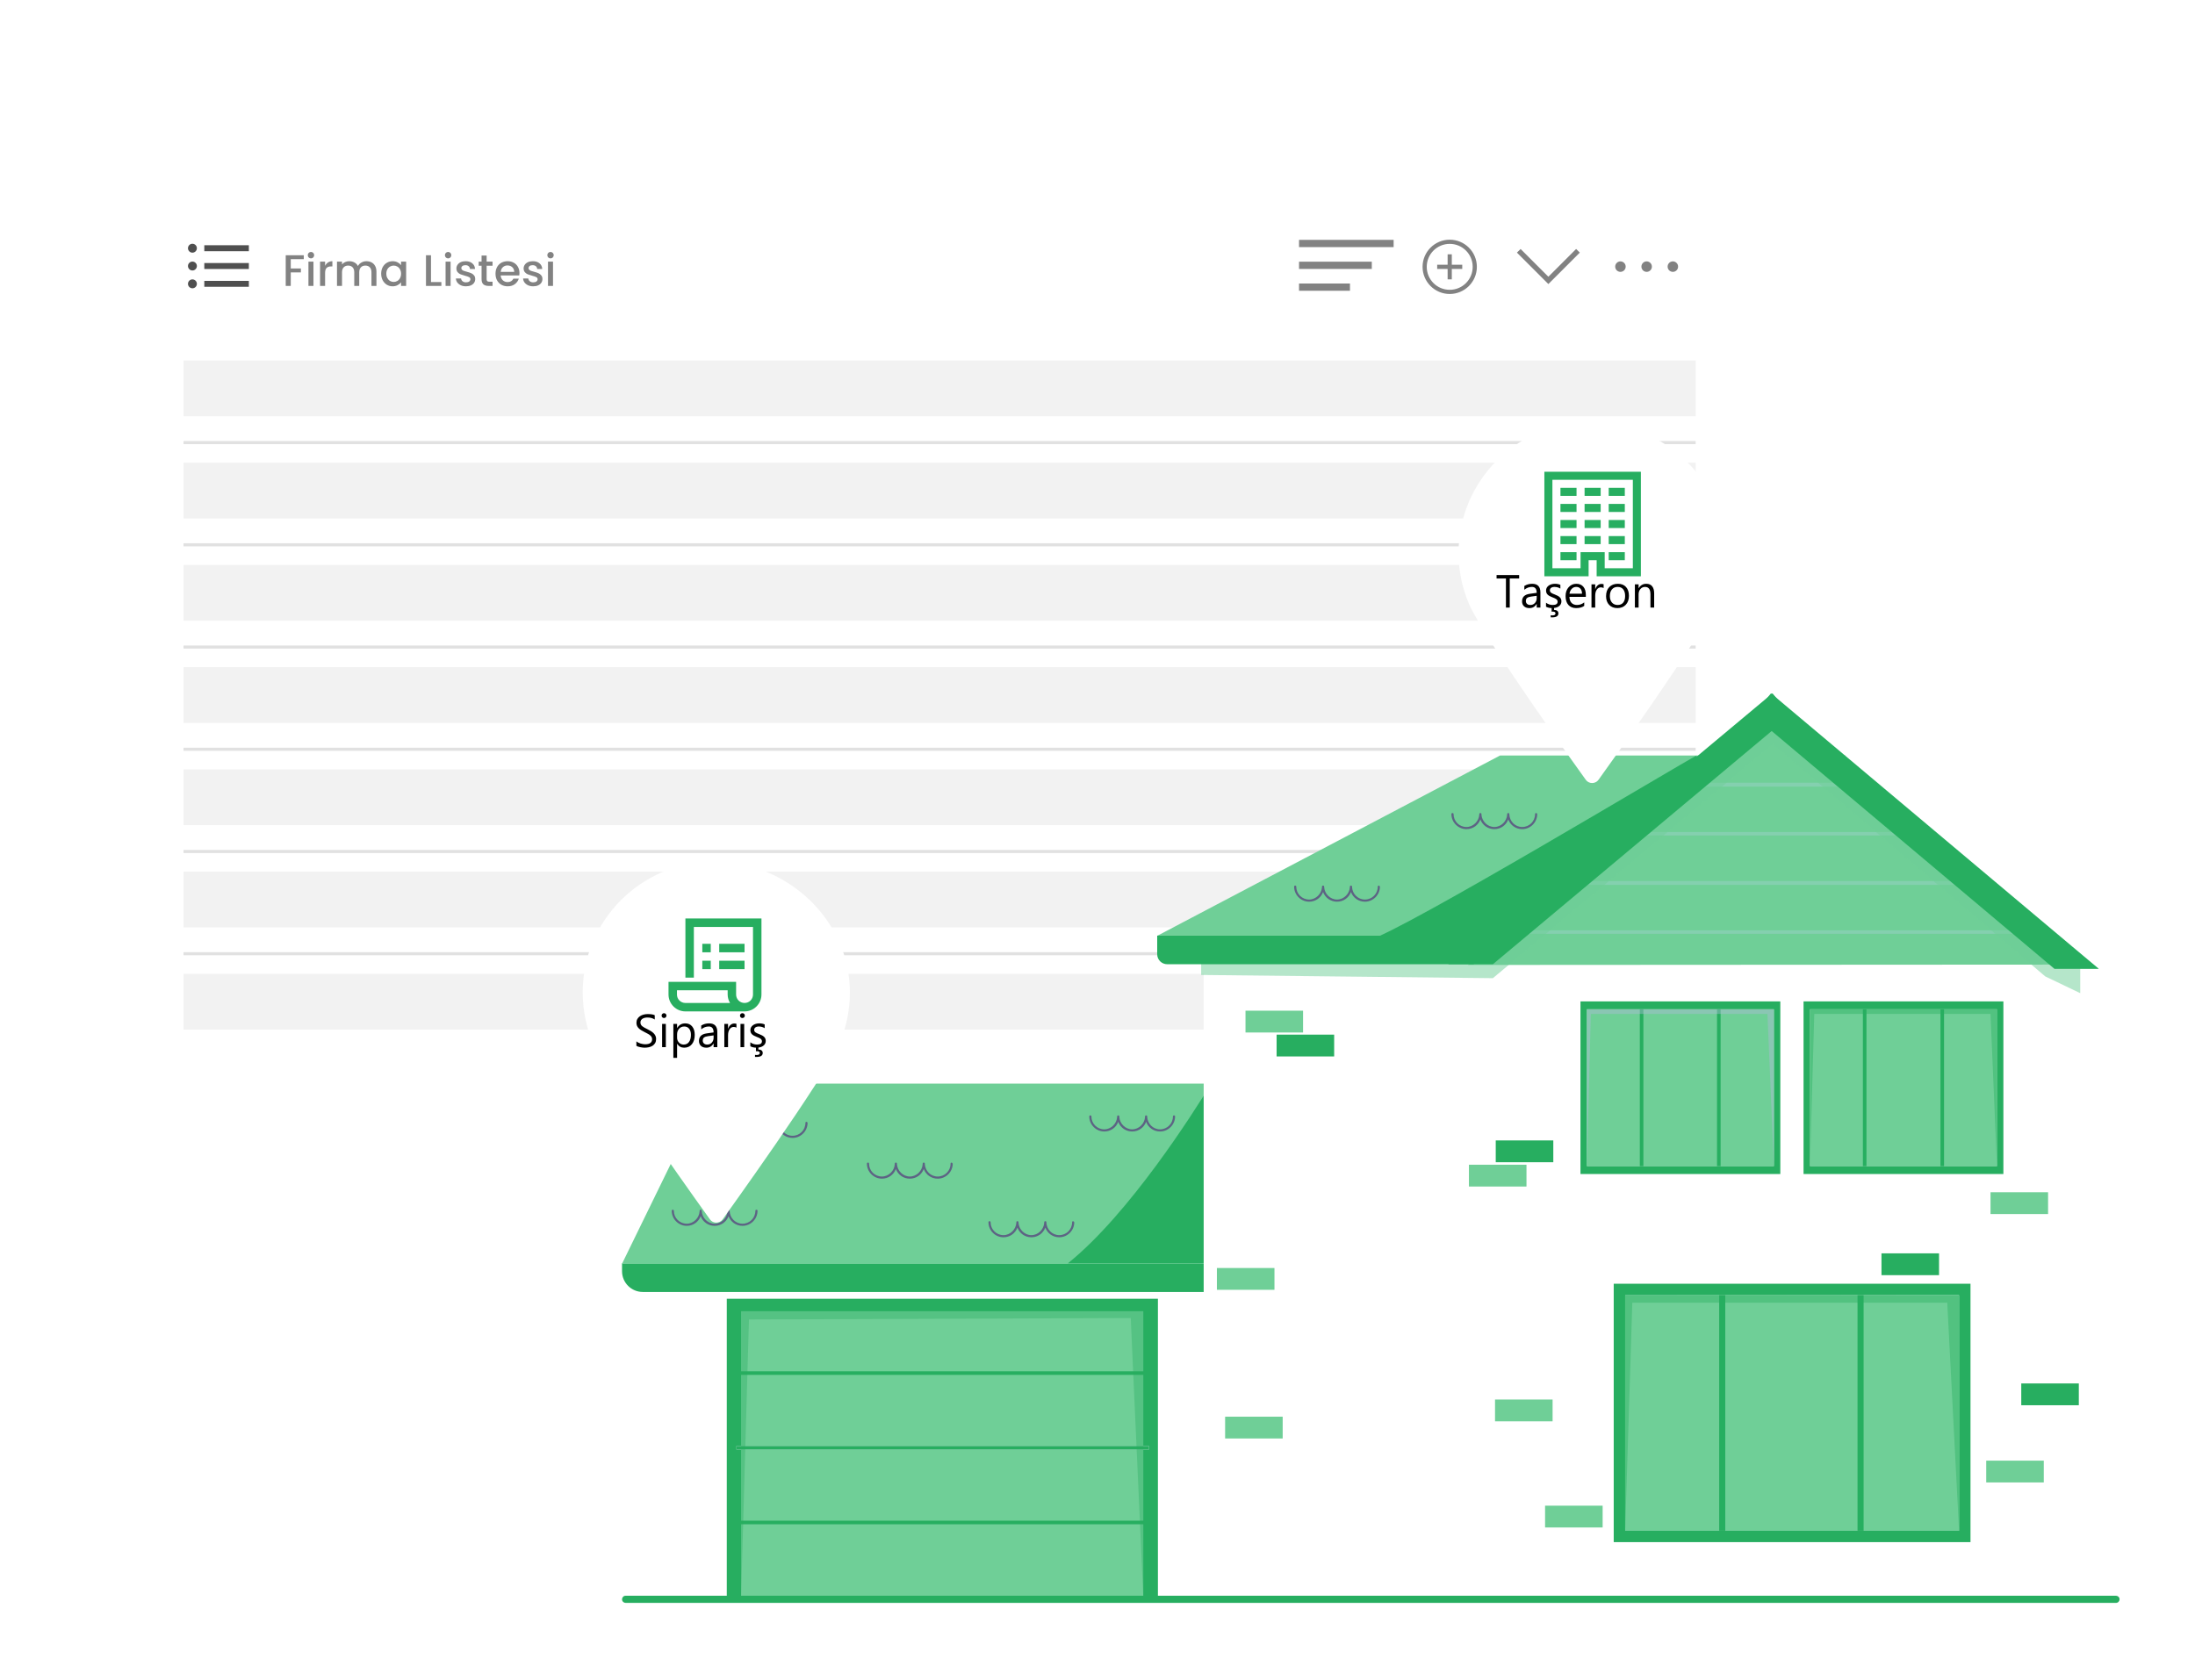 <svg width="614" height="470" viewBox="0 0 614 470" fill="none" xmlns="http://www.w3.org/2000/svg">
<g filter="url(#filter0_d)">
<rect x="34" y="48" width="455.923" height="270.433" rx="2.6" fill="white"/>
</g>
<path d="M53.828 68.207C53.14 68.207 52.581 68.765 52.581 69.453C52.581 70.14 53.14 70.698 53.828 70.698C54.515 70.698 55.074 70.14 55.074 69.453C55.074 68.765 54.515 68.207 53.828 68.207ZM57.15 68.622V70.283H69.61V68.622H57.15ZM53.828 73.191C53.14 73.191 52.581 73.749 52.581 74.436C52.581 75.124 53.14 75.683 53.828 75.683C54.515 75.683 55.074 75.124 55.074 74.436C55.074 73.749 54.515 73.191 53.828 73.191ZM57.15 73.606V75.267H69.61V73.606H57.15ZM53.828 78.174C53.14 78.174 52.581 78.733 52.581 79.42C52.581 80.108 53.14 80.666 53.828 80.666C54.515 80.666 55.074 80.108 55.074 79.42C55.074 78.733 54.515 78.174 53.828 78.174ZM57.15 78.59V80.251H69.61V78.59H57.15Z" fill="#4F4F4F"/>
<path d="M84.973 71.423V72.521H81.332V75.125H84.171V76.211H81.332V80H79.926V71.423H84.973ZM86.993 72.299C86.738 72.299 86.524 72.213 86.351 72.04C86.178 71.867 86.092 71.653 86.092 71.398C86.092 71.143 86.178 70.929 86.351 70.756C86.524 70.584 86.738 70.497 86.993 70.497C87.24 70.497 87.449 70.584 87.622 70.756C87.795 70.929 87.881 71.143 87.881 71.398C87.881 71.653 87.795 71.867 87.622 72.04C87.449 72.213 87.24 72.299 86.993 72.299ZM87.684 73.2V80H86.277V73.2H87.684ZM90.938 74.385C91.144 73.973 91.415 73.657 91.752 73.434C92.098 73.204 92.505 73.089 92.974 73.089V74.545H92.616C92.065 74.545 91.645 74.685 91.358 74.965C91.078 75.245 90.938 75.73 90.938 76.421V80H89.531V73.2H90.938V74.385ZM102.499 73.089C103.034 73.089 103.511 73.2 103.931 73.422C104.358 73.644 104.692 73.973 104.93 74.409C105.177 74.846 105.3 75.372 105.3 75.989V80H103.906V76.199C103.906 75.59 103.754 75.125 103.449 74.804C103.145 74.475 102.729 74.311 102.203 74.311C101.676 74.311 101.257 74.475 100.944 74.804C100.64 75.125 100.487 75.59 100.487 76.199V80H99.093V76.199C99.093 75.59 98.941 75.125 98.636 74.804C98.332 74.475 97.916 74.311 97.39 74.311C96.863 74.311 96.444 74.475 96.131 74.804C95.826 75.125 95.674 75.59 95.674 76.199V80H94.267V73.2H95.674V73.978C95.905 73.698 96.197 73.48 96.55 73.323C96.904 73.167 97.283 73.089 97.686 73.089C98.229 73.089 98.714 73.204 99.142 73.434C99.57 73.665 99.899 73.998 100.129 74.434C100.335 74.023 100.656 73.698 101.092 73.459C101.528 73.212 101.997 73.089 102.499 73.089ZM106.622 76.569C106.622 75.886 106.762 75.281 107.041 74.755C107.329 74.228 107.716 73.821 108.201 73.533C108.695 73.237 109.238 73.089 109.83 73.089C110.365 73.089 110.83 73.196 111.225 73.41C111.628 73.615 111.949 73.875 112.188 74.187V73.2H113.607V80H112.188V78.988C111.949 79.309 111.624 79.576 111.213 79.79C110.801 80.004 110.332 80.111 109.806 80.111C109.222 80.111 108.687 79.963 108.201 79.667C107.716 79.362 107.329 78.943 107.041 78.408C106.762 77.865 106.622 77.252 106.622 76.569ZM112.188 76.594C112.188 76.125 112.089 75.718 111.891 75.372C111.702 75.026 111.451 74.763 111.139 74.582C110.826 74.401 110.489 74.311 110.127 74.311C109.765 74.311 109.427 74.401 109.115 74.582C108.802 74.755 108.547 75.014 108.35 75.36C108.16 75.697 108.066 76.1 108.066 76.569C108.066 77.038 108.16 77.45 108.35 77.803C108.547 78.157 108.802 78.429 109.115 78.618C109.436 78.799 109.773 78.889 110.127 78.889C110.489 78.889 110.826 78.799 111.139 78.618C111.451 78.437 111.702 78.174 111.891 77.828C112.089 77.474 112.188 77.063 112.188 76.594ZM120.562 78.926H123.462V80H119.155V71.423H120.562V78.926ZM125.354 72.299C125.099 72.299 124.885 72.213 124.712 72.04C124.54 71.867 124.453 71.653 124.453 71.398C124.453 71.143 124.54 70.929 124.712 70.756C124.885 70.584 125.099 70.497 125.354 70.497C125.601 70.497 125.811 70.584 125.984 70.756C126.156 70.929 126.243 71.143 126.243 71.398C126.243 71.653 126.156 71.867 125.984 72.04C125.811 72.213 125.601 72.299 125.354 72.299ZM126.045 73.2V80H124.638V73.2H126.045ZM130.336 80.111C129.809 80.111 129.336 80.016 128.917 79.827C128.497 79.63 128.164 79.367 127.917 79.037C127.67 78.7 127.539 78.326 127.522 77.914H128.978C129.003 78.227 129.139 78.486 129.386 78.692C129.641 78.897 129.957 79 130.336 79C130.731 79 131.035 78.922 131.249 78.766C131.471 78.601 131.582 78.383 131.582 78.112C131.582 77.865 131.459 77.676 131.212 77.544C130.965 77.412 130.583 77.281 130.064 77.149C129.563 77.009 129.151 76.878 128.83 76.754C128.518 76.623 128.246 76.425 128.016 76.162C127.785 75.89 127.67 75.541 127.67 75.113C127.67 74.743 127.773 74.405 127.979 74.101C128.184 73.788 128.481 73.541 128.867 73.36C129.262 73.179 129.723 73.089 130.25 73.089C131.023 73.089 131.644 73.286 132.113 73.681C132.59 74.068 132.845 74.599 132.878 75.273H131.471C131.447 74.944 131.323 74.685 131.101 74.496C130.879 74.298 130.579 74.2 130.2 74.2C129.83 74.2 129.546 74.278 129.349 74.434C129.151 74.582 129.052 74.784 129.052 75.039C129.052 75.22 129.118 75.372 129.25 75.496C129.382 75.619 129.546 75.718 129.744 75.792C129.941 75.858 130.221 75.94 130.583 76.038C131.076 76.17 131.48 76.302 131.792 76.433C132.105 76.565 132.372 76.767 132.594 77.038C132.817 77.301 132.928 77.647 132.928 78.075C132.928 78.462 132.825 78.811 132.619 79.124C132.413 79.428 132.113 79.671 131.718 79.852C131.331 80.025 130.871 80.111 130.336 80.111ZM136.126 74.348V78.112C136.126 78.367 136.184 78.552 136.299 78.667C136.422 78.774 136.628 78.828 136.916 78.828H137.78V80H136.669C136.036 80 135.55 79.852 135.213 79.556C134.876 79.26 134.707 78.778 134.707 78.112V74.348H133.905V73.2H134.707V71.509H136.126V73.2H137.78V74.348H136.126ZM145.309 76.409C145.309 76.647 145.292 76.869 145.26 77.075H140.052C140.093 77.643 140.294 78.095 140.656 78.433C141.018 78.762 141.467 78.926 142.001 78.926C142.758 78.926 143.293 78.61 143.606 77.976H145.124C144.918 78.601 144.544 79.115 144.001 79.519C143.466 79.914 142.8 80.111 142.001 80.111C141.351 80.111 140.767 79.967 140.249 79.679C139.739 79.383 139.336 78.972 139.04 78.445C138.752 77.91 138.608 77.293 138.608 76.594C138.608 75.894 138.748 75.281 139.027 74.755C139.315 74.22 139.714 73.809 140.224 73.521C140.743 73.233 141.335 73.089 142.001 73.089C142.643 73.089 143.215 73.229 143.717 73.508C144.219 73.788 144.61 74.179 144.889 74.681C145.169 75.183 145.309 75.759 145.309 76.409ZM143.84 76.063C143.832 75.512 143.647 75.076 143.285 74.755C142.931 74.434 142.483 74.274 141.94 74.274C141.446 74.274 141.022 74.434 140.669 74.755C140.323 75.076 140.121 75.512 140.064 76.063H143.84ZM149.137 80.111C148.61 80.111 148.137 80.016 147.718 79.827C147.298 79.63 146.965 79.367 146.718 79.037C146.471 78.7 146.34 78.326 146.323 77.914H147.779C147.804 78.227 147.94 78.486 148.187 78.692C148.442 78.897 148.759 79 149.137 79C149.532 79 149.836 78.922 150.05 78.766C150.272 78.601 150.383 78.383 150.383 78.112C150.383 77.865 150.26 77.676 150.013 77.544C149.766 77.412 149.384 77.281 148.865 77.149C148.364 77.009 147.952 76.878 147.631 76.754C147.319 76.623 147.047 76.425 146.817 76.162C146.586 75.89 146.471 75.541 146.471 75.113C146.471 74.743 146.574 74.405 146.78 74.101C146.986 73.788 147.282 73.541 147.668 73.36C148.063 73.179 148.524 73.089 149.051 73.089C149.824 73.089 150.445 73.286 150.914 73.681C151.391 74.068 151.646 74.599 151.679 75.273H150.272C150.248 74.944 150.124 74.685 149.902 74.496C149.68 74.298 149.38 74.2 149.001 74.2C148.631 74.2 148.347 74.278 148.15 74.434C147.952 74.582 147.854 74.784 147.854 75.039C147.854 75.22 147.919 75.372 148.051 75.496C148.183 75.619 148.347 75.718 148.545 75.792C148.742 75.858 149.022 75.94 149.384 76.038C149.877 76.17 150.281 76.302 150.593 76.433C150.906 76.565 151.173 76.767 151.395 77.038C151.618 77.301 151.729 77.647 151.729 78.075C151.729 78.462 151.626 78.811 151.42 79.124C151.214 79.428 150.914 79.671 150.519 79.852C150.133 80.025 149.672 80.111 149.137 80.111ZM154.002 72.299C153.747 72.299 153.533 72.213 153.36 72.04C153.187 71.867 153.101 71.653 153.101 71.398C153.101 71.143 153.187 70.929 153.36 70.756C153.533 70.584 153.747 70.497 154.002 70.497C154.248 70.497 154.458 70.584 154.631 70.756C154.804 70.929 154.89 71.143 154.89 71.398C154.89 71.653 154.804 71.867 154.631 72.04C154.458 72.213 154.248 72.299 154.002 72.299ZM154.693 73.2V80H153.286V73.2H154.693Z" fill="#828282"/>
<path d="M405.524 67.069C401.337 67.069 397.93 70.476 397.93 74.664C397.93 78.851 401.337 82.258 405.524 82.258C409.712 82.258 413.119 78.851 413.119 74.664C413.119 70.476 409.712 67.069 405.524 67.069ZM405.524 68.237C409.08 68.237 411.951 71.108 411.951 74.664C411.951 78.219 409.08 81.09 405.524 81.09C401.969 81.09 399.098 78.219 399.098 74.664C399.098 71.108 401.969 68.237 405.524 68.237ZM404.94 71.159V74.08H402.019V75.248H404.94V78.169H406.109V75.248H409.03V74.08H406.109V71.159H404.94Z" fill="#828282"/>
<path d="M425.357 69.669L424.322 70.682L433.12 79.479L441.917 70.682L440.882 69.669L433.12 77.432L425.357 69.669Z" fill="#828282"/>
<path d="M453.281 73.136C452.47 73.136 451.814 73.792 451.814 74.603C451.814 75.413 452.47 76.069 453.281 76.069C454.091 76.069 454.747 75.413 454.747 74.603C454.747 73.792 454.091 73.136 453.281 73.136ZM460.612 73.136C459.801 73.136 459.146 73.792 459.146 74.603C459.146 75.413 459.801 76.069 460.612 76.069C461.422 76.069 462.078 75.413 462.078 74.603C462.078 73.792 461.422 73.136 460.612 73.136ZM467.943 73.136C467.133 73.136 466.477 73.792 466.477 74.603C466.477 75.413 467.133 76.069 467.943 76.069C468.754 76.069 469.409 75.413 469.409 74.603C469.409 73.792 468.754 73.136 467.943 73.136Z" fill="#828282"/>
<g clip-path="url(#clip0)">
<path d="M363.374 67.107V69.144H389.836V67.107H363.374ZM363.374 73.215V75.25H383.73V73.215H363.374ZM363.374 79.321V81.358H377.622V79.321H363.374Z" fill="#828282"/>
</g>
<line x1="51.335" y1="123.843" x2="474.321" y2="123.843" stroke="#E1E1E1" stroke-width="0.867"/>
<line x1="51.335" y1="152.446" x2="474.321" y2="152.446" stroke="#E1E1E1" stroke-width="0.867"/>
<line x1="51.335" y1="181.05" x2="474.321" y2="181.05" stroke="#E1E1E1" stroke-width="0.867"/>
<line x1="51.335" y1="209.653" x2="474.321" y2="209.653" stroke="#E1E1E1" stroke-width="0.867"/>
<line x1="51.335" y1="238.257" x2="474.321" y2="238.257" stroke="#E1E1E1" stroke-width="0.867"/>
<line x1="51.335" y1="266.86" x2="474.321" y2="266.86" stroke="#E1E1E1" stroke-width="0.867"/>
<rect x="51.335" y="100.873" width="422.986" height="15.602" fill="#F2F2F2"/>
<rect x="51.335" y="129.477" width="422.986" height="15.602" fill="#F2F2F2"/>
<rect x="51.335" y="158.08" width="422.986" height="15.602" fill="#F2F2F2"/>
<rect x="51.335" y="186.684" width="422.986" height="15.602" fill="#F2F2F2"/>
<rect x="51.335" y="215.287" width="422.986" height="15.602" fill="#F2F2F2"/>
<rect x="51.335" y="243.891" width="422.986" height="15.602" fill="#F2F2F2"/>
<rect x="51.335" y="272.494" width="422.986" height="15.602" fill="#F2F2F2"/>
<g filter="url(#filter1_d)">
<path d="M577.6 344.4H184.6V439.7H577.6V344.4Z" fill="white"/>
<path d="M175.8 354.5H363.1V346.5H170V348.7C170 351.9 172.6 354.5 175.8 354.5Z" fill="#27AE60"/>
<path d="M170 346.6L194.6 296.2H362.5L363.1 346.6H170Z" fill="#6FCF97"/>
<path d="M357.6 346.6C359.6 331.4 361.5 322 362.7 315.8L362.6 303.9C362 303.2 361.1 302.6 359.8 301.9C355.5 299.5 349.5 297.5 344.7 296.2H334.8C330 304.1 311.9 332.7 294.7 346.5H357.6V346.6Z" fill="#27AE60"/>
<path d="M319.9 356.4H199.3V439.7H319.9V356.4Z" fill="#27AE60"/>
<path d="M315.8 359.9H203.3V439.7H315.8V359.9Z" fill="#6FCF97"/>
<path d="M317.4 376.7H202V377.7H317.4V376.7Z" fill="#27AE60"/>
<path d="M317.4 397.6H202V398.6H317.4V397.6Z" fill="#E3E5F4"/>
<path d="M317.4 397.6H202V398.6H317.4V397.6Z" fill="#27AE60"/>
<path d="M317.4 418.5H202V419.5H317.4V418.5Z" fill="#27AE60"/>
<path opacity="0.36" d="M203.3 439.7L205.5 362.2L312.3 361.8L315.8 439.7V359.9H203.3V439.7Z" fill="#27AE60"/>
<path d="M583.7 264L497.9 193.3H497.5L416.7 259.9H332.7V439.7H578.6V264H583.7Z" fill="white"/>
<path d="M430.3 384.6H414.2V390.7H430.3V384.6Z" fill="#6FCF97"/>
<path d="M422.9 254.8C419.6 257.5 416.3 260.1 413.1 262.8H512.8V254.8H422.9Z" fill="#AFB7DD"/>
<path d="M319.8 254.8L415.6 204.4H512.2L512.8 254.8H319.8Z" fill="#6FCF97"/>
<path d="M470.6 204.4C467.4 205.9 387.7 253.9 379 256C398.5 260.7 405.1 260.9 406.4 260C407.7 259.1 410.7 259.8 418.9 252.6C427 245.4 435.1 236.9 441.6 231.6C448 226.3 455.8 220.1 455.8 220.1C455.8 220.1 466.4 212.9 468.3 210.1C470.1 207.2 470.6 204.4 470.6 204.4Z" fill="#27AE60"/>
<path d="M406.6 263L491.9 192.7H492.3L578.1 262.9L406.6 263Z" fill="#6FCF97"/>
<g opacity="0.48">
<path opacity="0.48" d="M467.3 213.1H517L515.7 212H468.6L467.3 213.1Z" fill="#C8D0FC"/>
<path opacity="0.48" d="M450.8 226.8H533.7L532.4 225.8H452L450.8 226.8Z" fill="#C8D0FC"/>
<path opacity="0.48" d="M434.2 240.6H550.4L549.1 239.5H435.5L434.2 240.6Z" fill="#C8D0FC"/>
<path opacity="0.48" d="M417.6 254.3H567.1L565.8 253.3H418.9L417.6 254.3Z" fill="#C8D0FC"/>
</g>
<path opacity="0.51" d="M491.4 191.9L416 259.9H332V265.8L413.6 266.7L491.9 201.2L568.1 266.2L577.9 270.9V264H583L499.2 195.5L491.4 191.9Z" fill="#6FCF97"/>
<path d="M413.6 262.8L496.9 193.1L491.8 187L401.1 262.8H413.6Z" fill="#27AE60"/>
<path d="M570.7 264.1L486.3 193.1L491.4 187L583.1 264.1H570.7Z" fill="#27AE60"/>
<path d="M544 355.4H450.6V421.3H544V355.4Z" fill="#6FCF97"/>
<path d="M544 355.4V421.3H450.6V355.4H544ZM547.2 352.2H544H450.6H447.4V355.4V421.3V424.5H450.6H544H547.2V421.3V355.4V352.2Z" fill="#27AE60"/>
<path d="M478.6 355.4H476.9V421.3H478.6V355.4Z" fill="#27AE60"/>
<path d="M517.3 355.4H515.6V421.3H517.3V355.4Z" fill="#27AE60"/>
<path opacity="0.41" d="M450.6 421.3L452.6 357.5H540.7L544 421.3V355.5L450.6 355.4V421.3Z" fill="#27AE60"/>
<path d="M492.2 275.4H439.9V319.3H492.2V275.4Z" fill="#6FCF97"/>
<path d="M492.2 275.4V319.3H439.9V275.4H492.2ZM494 273.2H492.2H439.9H438.1V275.4V319.3V321.5H439.9H492.2H494V319.3V275.4V273.2Z" fill="#27AE60"/>
<path d="M455.7 275.4H454.7V319.3H455.7V275.4Z" fill="#27AE60"/>
<path d="M477.3 275.4H476.3V319.3H477.3V275.4Z" fill="#27AE60"/>
<path opacity="0.41" d="M439.9 319.3L441 276.7H490.4L492.2 319.3V275.4H439.9V319.3Z" fill="#AFB7DD"/>
<path d="M554.6 275.4H502.3V319.3H554.6V275.4Z" fill="#6FCF97"/>
<path d="M554.6 275.4V319.3H502.3V275.4H554.6ZM556.4 273.2H554.6H502.3H500.5V275.4V319.3V321.5H502.3H554.6H556.4V319.3V275.4V273.2Z" fill="#27AE60"/>
<path d="M518.1 275.4H517.1V319.3H518.1V275.4Z" fill="#27AE60"/>
<path d="M539.8 275.4H538.8V319.3H539.8V275.4Z" fill="#27AE60"/>
<path opacity="0.41" d="M502.3 319.3L503.5 276.7H552.8L554.6 319.3L554.7 275.4H502.3V319.3Z" fill="#27AE60"/>
<path d="M418 254.8H319.7V260C319.7 261.6 321 262.8 322.5 262.8H408.2C411.5 260 414.8 257.4 418 254.8Z" fill="#27AE60"/>
<path d="M381.7 240.8C381.5 240.8 381.4 240.9 381.4 241.1C381.4 243.1 379.8 244.7 377.8 244.7C375.8 244.7 374.3 243.1 374.2 241.2V241.1C374.2 240.9 374.1 240.8 373.9 240.8C373.7 240.8 373.6 240.9 373.6 241.1V241.2C373.5 243.1 371.9 244.7 370 244.7C368.1 244.7 366.5 243.1 366.4 241.2V241.1C366.4 240.9 366.3 240.8 366.1 240.8C365.9 240.8 365.8 240.9 365.8 241.1V241.2C365.7 243.1 364.1 244.7 362.2 244.7C360.2 244.7 358.6 243.1 358.6 241.1C358.6 240.9 358.5 240.8 358.3 240.8C358.1 240.8 358 240.9 358 241.1C358 243.4 359.9 245.3 362.2 245.3C364 245.3 365.5 244.2 366.1 242.6C366.7 244.2 368.2 245.3 370 245.3C371.8 245.3 373.3 244.2 373.9 242.6C374.5 244.2 376 245.3 377.8 245.3C380.1 245.3 382 243.4 382 241.1C382 241 381.8 240.8 381.7 240.8Z" fill="#5D6384"/>
<path d="M425.7 220.5C425.5 220.5 425.4 220.6 425.4 220.8C425.4 222.8 423.8 224.4 421.8 224.4C419.8 224.4 418.3 222.8 418.2 220.9V220.8C418.2 220.6 418.1 220.5 417.9 220.5C417.7 220.5 417.6 220.6 417.6 220.8V220.9C417.5 222.8 415.9 224.4 414 224.4C412.1 224.4 410.5 222.8 410.4 220.9V220.8C410.4 220.6 410.3 220.5 410.1 220.5C409.9 220.5 409.8 220.6 409.8 220.8V220.9C409.7 222.8 408.1 224.4 406.2 224.4C404.2 224.4 402.6 222.8 402.6 220.8C402.6 220.6 402.5 220.5 402.3 220.5C402.1 220.5 402 220.6 402 220.8C402 223.1 403.9 225 406.2 225C408 225 409.5 223.9 410.1 222.3C410.7 223.9 412.2 225 414 225C415.8 225 417.3 223.9 417.9 222.3C418.5 223.9 420 225 421.8 225C424.1 225 426 223.1 426 220.8C426 220.6 425.8 220.5 425.7 220.5Z" fill="#5D6384"/>
<path d="M221.6 306.9C221.4 306.9 221.3 307 221.3 307.2C221.3 309.2 219.7 310.8 217.7 310.8C215.7 310.8 214.2 309.2 214.1 307.3V307.2C214.1 307 214 306.9 213.8 306.9C213.6 306.9 213.5 307 213.5 307.2V307.3C213.4 309.2 211.8 310.8 209.9 310.8C208 310.8 206.4 309.2 206.3 307.3V307.2C206.3 307 206.2 306.9 206 306.9C205.8 306.9 205.7 307 205.7 307.2V307.3C205.6 309.2 204 310.8 202.1 310.8C200.1 310.8 198.5 309.2 198.5 307.2C198.5 307 198.4 306.9 198.2 306.9C198 306.9 197.9 307 197.9 307.2C197.9 309.5 199.8 311.4 202.1 311.4C203.9 311.4 205.4 310.3 206 308.7C206.6 310.3 208.1 311.4 209.9 311.4C211.7 311.4 213.2 310.3 213.8 308.7C214.4 310.3 215.9 311.4 217.7 311.4C220 311.4 221.9 309.5 221.9 307.2C221.9 307.1 221.8 306.9 221.6 306.9Z" fill="#5D6384"/>
<path d="M262.2 318.3C262 318.3 261.9 318.4 261.9 318.6C261.9 320.6 260.3 322.2 258.3 322.2C256.3 322.2 254.8 320.6 254.7 318.7V318.6C254.7 318.4 254.6 318.3 254.4 318.3C254.2 318.3 254.1 318.4 254.1 318.6V318.7C254 320.6 252.4 322.2 250.5 322.2C248.6 322.2 247 320.6 246.9 318.7V318.6C246.9 318.4 246.8 318.3 246.6 318.3C246.4 318.3 246.3 318.4 246.3 318.6V318.7C246.2 320.6 244.6 322.2 242.7 322.2C240.7 322.2 239.1 320.6 239.1 318.6C239.1 318.4 239 318.3 238.8 318.3C238.6 318.3 238.5 318.4 238.5 318.6C238.5 320.9 240.4 322.8 242.7 322.8C244.5 322.8 246 321.7 246.6 320.1C247.2 321.7 248.7 322.8 250.5 322.8C252.3 322.8 253.8 321.7 254.4 320.1C255 321.7 256.5 322.8 258.3 322.8C260.6 322.8 262.5 320.9 262.5 318.6C262.4 318.4 262.3 318.3 262.2 318.3Z" fill="#5D6384"/>
<path d="M324.4 305.1C324.2 305.1 324.1 305.2 324.1 305.4C324.1 307.4 322.5 309 320.5 309C318.5 309 317 307.4 316.9 305.5V305.4C316.9 305.2 316.8 305.1 316.6 305.1C316.4 305.1 316.3 305.2 316.3 305.4V305.5C316.2 307.4 314.6 309 312.7 309C310.8 309 309.2 307.4 309.1 305.5V305.4C309.1 305.2 309 305.1 308.8 305.1C308.6 305.1 308.5 305.2 308.5 305.4V305.5C308.4 307.4 306.8 309 304.9 309C302.9 309 301.3 307.4 301.3 305.4C301.3 305.2 301.2 305.1 301 305.1C300.8 305.1 300.7 305.2 300.7 305.4C300.7 307.7 302.6 309.6 304.9 309.6C306.7 309.6 308.2 308.5 308.8 306.9C309.4 308.5 310.9 309.6 312.7 309.6C314.5 309.6 316 308.5 316.6 306.9C317.2 308.5 318.7 309.6 320.5 309.6C322.8 309.6 324.7 307.7 324.7 305.4C324.7 305.2 324.6 305.1 324.4 305.1Z" fill="#5D6384"/>
<path d="M296.2 334.7C296 334.7 295.9 334.8 295.9 335C295.9 337 294.3 338.6 292.3 338.6C290.3 338.6 288.8 337 288.7 335.1V335C288.7 334.8 288.6 334.7 288.4 334.7C288.2 334.7 288.1 334.8 288.1 335V335.1C288 337 286.4 338.6 284.5 338.6C282.6 338.6 281 337 280.9 335.1V335C280.9 334.8 280.8 334.7 280.6 334.7C280.4 334.7 280.3 334.8 280.3 335V335.1C280.2 337 278.6 338.6 276.7 338.6C274.7 338.6 273.1 337 273.1 335C273.1 334.8 273 334.7 272.8 334.7C272.6 334.7 272.5 334.8 272.5 335C272.5 337.3 274.4 339.2 276.7 339.2C278.5 339.2 280 338.1 280.6 336.5C281.2 338.1 282.7 339.2 284.5 339.2C286.3 339.2 287.8 338.1 288.4 336.5C289 338.1 290.5 339.2 292.3 339.2C294.6 339.2 296.5 337.3 296.5 335C296.4 334.9 296.3 334.7 296.2 334.7Z" fill="#5D6384"/>
<path d="M207.6 331.5C207.4 331.5 207.3 331.6 207.3 331.8C207.3 333.8 205.7 335.4 203.7 335.4C201.7 335.4 200.2 333.8 200.1 331.9V331.8C200.1 331.6 200 331.5 199.8 331.5C199.6 331.5 199.5 331.6 199.5 331.8V331.9C199.4 333.8 197.8 335.4 195.9 335.4C194 335.4 192.4 333.8 192.3 331.9V331.8C192.3 331.6 192.2 331.5 192 331.5C191.8 331.5 191.7 331.6 191.7 331.8V331.9C191.6 333.8 190 335.4 188.1 335.4C186.1 335.4 184.5 333.8 184.5 331.8C184.5 331.6 184.4 331.5 184.2 331.5C184 331.5 183.9 331.6 183.9 331.8C183.9 334.1 185.8 336 188.1 336C189.9 336 191.4 334.9 192 333.3C192.6 334.9 194.1 336 195.9 336C197.7 336 199.2 334.9 199.8 333.3C200.4 334.9 201.9 336 203.7 336C206 336 207.9 334.1 207.9 331.8C207.9 331.6 207.8 331.5 207.6 331.5Z" fill="#5D6384"/>
<path d="M360.5 275.8H344.4V281.9H360.5V275.8Z" fill="#6FCF97"/>
<path d="M423 318.9H406.9V325H423V318.9Z" fill="#6FCF97"/>
<path d="M352.5 347.8H336.4V353.9H352.5V347.8Z" fill="#6FCF97"/>
<path d="M369.2 282.5H353.1V288.6H369.2V282.5Z" fill="#27AE60"/>
<path d="M430.5 312.1H414.4V318.2H430.5V312.1Z" fill="#27AE60"/>
<path d="M538.4 343.7H522.3V349.8H538.4V343.7Z" fill="#27AE60"/>
<path d="M577.5 380.1H561.4V386.2H577.5V380.1Z" fill="#27AE60"/>
<path d="M568.9 326.6H552.8V332.7H568.9V326.6Z" fill="#6FCF97"/>
<path d="M567.7 401.7H551.6V407.8H567.7V401.7Z" fill="#6FCF97"/>
<path d="M444.3 414.3H428.2V420.4H444.3V414.3Z" fill="#6FCF97"/>
<path d="M354.8 389.4H338.7V395.5H354.8V389.4Z" fill="#6FCF97"/>
<path d="M587.9 441.5H171C170.5 441.5 170 441.1 170 440.5C170 440 170.4 439.5 171 439.5H587.9C588.4 439.5 588.9 439.9 588.9 440.5C588.9 441 588.5 441.5 587.9 441.5Z" fill="#27AE60"/>
</g>
<g filter="url(#filter2_d)">
<path d="M195.331 234.052C195.487 234.017 195.643 234 195.807 234C195.963 234 196.119 234.017 196.266 234.052C216.37 234.303 233.73 250.504 233.73 270.651C233.73 275.705 232.718 280.552 230.831 284.94C229.68 287.605 227.162 291.759 223.908 296.805C220.662 301.85 216.716 307.683 212.908 313.222C205.275 324.282 198.152 334.183 198.152 334.183C197.737 334.771 197.071 335.1 196.361 335.1C195.66 335.1 194.985 334.771 194.578 334.183C194.578 334.183 187.447 324.282 179.814 313.222C176.006 307.683 172.068 301.85 168.823 296.805C165.569 291.759 163.042 287.605 161.899 284.94C160.013 280.552 159 275.705 159 270.651C159 250.599 175.262 234.312 195.331 234.052Z" fill="white"/>
<path d="M187.727 250V266.545H190.091V252.364H206.636V271.273C206.636 272.593 205.593 273.636 204.273 273.636C202.952 273.636 201.909 272.593 201.909 271.273V267.727H183V271.273C183 273.872 185.128 276 187.727 276H204.273C206.872 276 209 273.872 209 271.273V250H187.727ZM192.455 257.091V259.455H194.818V257.091H192.455ZM197.182 257.091V259.455H204.273V257.091H197.182ZM192.455 261.818V264.182H194.818V261.818H192.455ZM197.182 261.818V264.182H204.273V261.818H197.182ZM185.364 270.091H199.545V271.273C199.545 272.141 199.799 272.935 200.21 273.636H187.727C186.407 273.636 185.364 272.593 185.364 271.273V270.091Z" fill="#27AE60"/>
</g>
<path d="M178.017 292.632V291.375C178.161 291.502 178.332 291.616 178.531 291.718C178.734 291.819 178.946 291.906 179.166 291.978C179.39 292.046 179.615 292.099 179.839 292.137C180.063 292.175 180.271 292.194 180.461 292.194C181.117 292.194 181.606 292.073 181.927 291.832C182.253 291.587 182.416 291.235 182.416 290.778C182.416 290.533 182.361 290.319 182.251 290.137C182.145 289.955 181.997 289.79 181.807 289.642C181.616 289.49 181.39 289.346 181.127 289.21C180.869 289.071 180.59 288.925 180.29 288.772C179.972 288.612 179.676 288.449 179.401 288.284C179.126 288.119 178.887 287.937 178.684 287.738C178.48 287.539 178.32 287.315 178.201 287.065C178.087 286.811 178.03 286.515 178.03 286.176C178.03 285.762 178.121 285.402 178.303 285.097C178.485 284.788 178.724 284.534 179.02 284.335C179.316 284.137 179.653 283.988 180.029 283.891C180.41 283.794 180.797 283.745 181.191 283.745C182.088 283.745 182.742 283.853 183.152 284.069V285.269C182.615 284.896 181.925 284.71 181.083 284.71C180.85 284.71 180.618 284.735 180.385 284.786C180.152 284.833 179.945 284.911 179.763 285.021C179.581 285.131 179.433 285.273 179.318 285.446C179.204 285.62 179.147 285.831 179.147 286.081C179.147 286.314 179.189 286.515 179.274 286.684C179.363 286.853 179.492 287.008 179.661 287.147C179.83 287.287 180.036 287.423 180.277 287.554C180.522 287.685 180.804 287.829 181.121 287.985C181.447 288.146 181.756 288.315 182.048 288.493C182.34 288.671 182.596 288.868 182.816 289.083C183.036 289.299 183.209 289.538 183.336 289.801C183.468 290.063 183.533 290.364 183.533 290.702C183.533 291.151 183.444 291.532 183.267 291.845C183.093 292.154 182.856 292.405 182.556 292.6C182.259 292.795 181.917 292.934 181.527 293.019C181.138 293.108 180.728 293.152 180.296 293.152C180.152 293.152 179.974 293.14 179.763 293.114C179.551 293.093 179.335 293.059 179.115 293.013C178.895 292.97 178.686 292.917 178.487 292.854C178.292 292.786 178.136 292.712 178.017 292.632ZM185.742 284.85C185.556 284.85 185.397 284.786 185.266 284.659C185.135 284.532 185.069 284.371 185.069 284.177C185.069 283.982 185.135 283.821 185.266 283.694C185.397 283.563 185.556 283.498 185.742 283.498C185.933 283.498 186.093 283.563 186.225 283.694C186.36 283.821 186.428 283.982 186.428 284.177C186.428 284.363 186.36 284.522 186.225 284.653C186.093 284.784 185.933 284.85 185.742 284.85ZM186.25 293H185.209V286.5H186.25V293ZM189.424 292.061H189.398V295.99H188.357V286.5H189.398V287.643H189.424C189.936 286.779 190.685 286.348 191.671 286.348C192.509 286.348 193.163 286.64 193.632 287.224C194.102 287.803 194.337 288.582 194.337 289.56C194.337 290.647 194.072 291.519 193.543 292.175C193.014 292.826 192.291 293.152 191.373 293.152C190.53 293.152 189.881 292.788 189.424 292.061ZM189.398 289.439V290.347C189.398 290.884 189.572 291.341 189.919 291.718C190.27 292.09 190.715 292.276 191.252 292.276C191.882 292.276 192.375 292.035 192.731 291.553C193.091 291.07 193.271 290.4 193.271 289.541C193.271 288.817 193.103 288.25 192.769 287.839C192.435 287.429 191.982 287.224 191.411 287.224C190.806 287.224 190.319 287.435 189.951 287.858C189.583 288.277 189.398 288.804 189.398 289.439ZM200.653 293H199.612V291.984H199.586C199.134 292.763 198.467 293.152 197.587 293.152C196.939 293.152 196.432 292.981 196.063 292.638C195.7 292.295 195.518 291.84 195.518 291.273C195.518 290.059 196.233 289.352 197.663 289.153L199.612 288.88C199.612 287.776 199.165 287.224 198.272 287.224C197.49 287.224 196.783 287.49 196.152 288.023V286.957C196.791 286.551 197.528 286.348 198.361 286.348C199.889 286.348 200.653 287.156 200.653 288.772V293ZM199.612 289.712L198.044 289.928C197.562 289.995 197.198 290.116 196.952 290.29C196.707 290.459 196.584 290.761 196.584 291.197C196.584 291.515 196.696 291.775 196.92 291.978C197.149 292.177 197.451 292.276 197.828 292.276C198.344 292.276 198.77 292.097 199.104 291.737C199.443 291.373 199.612 290.914 199.612 290.359V289.712ZM206.004 287.554C205.822 287.414 205.56 287.344 205.217 287.344C204.772 287.344 204.4 287.554 204.1 287.973C203.803 288.392 203.655 288.963 203.655 289.687V293H202.614V286.5H203.655V287.839H203.681C203.829 287.382 204.055 287.027 204.36 286.773C204.665 286.515 205.005 286.386 205.382 286.386C205.653 286.386 205.86 286.415 206.004 286.475V287.554ZM207.667 284.85C207.481 284.85 207.322 284.786 207.191 284.659C207.06 284.532 206.994 284.371 206.994 284.177C206.994 283.982 207.06 283.821 207.191 283.694C207.322 283.563 207.481 283.498 207.667 283.498C207.857 283.498 208.018 283.563 208.149 283.694C208.285 283.821 208.353 283.982 208.353 284.177C208.353 284.363 208.285 284.522 208.149 284.653C208.018 284.784 207.857 284.85 207.667 284.85ZM208.175 293H207.134V286.5H208.175V293ZM209.889 292.765V291.648C210.456 292.067 211.08 292.276 211.761 292.276C212.675 292.276 213.132 291.972 213.132 291.362C213.132 291.189 213.092 291.043 213.012 290.924C212.936 290.802 212.83 290.694 212.694 290.601C212.563 290.507 212.407 290.425 212.225 290.353C212.047 290.277 211.854 290.199 211.647 290.118C211.359 290.004 211.105 289.89 210.885 289.775C210.669 289.657 210.487 289.526 210.339 289.382C210.195 289.234 210.085 289.067 210.009 288.88C209.937 288.694 209.901 288.476 209.901 288.227C209.901 287.922 209.971 287.653 210.111 287.42C210.25 287.183 210.437 286.987 210.669 286.83C210.902 286.669 211.167 286.549 211.463 286.468C211.763 286.388 212.072 286.348 212.39 286.348C212.952 286.348 213.456 286.445 213.9 286.64V287.693C213.422 287.38 212.872 287.224 212.25 287.224C212.055 287.224 211.88 287.247 211.723 287.293C211.567 287.336 211.431 287.397 211.317 287.478C211.207 287.558 211.12 287.655 211.057 287.77C210.997 287.88 210.968 288.002 210.968 288.138C210.968 288.307 210.997 288.449 211.057 288.563C211.12 288.677 211.211 288.779 211.33 288.868C211.448 288.957 211.592 289.037 211.761 289.109C211.931 289.181 212.123 289.259 212.339 289.344C212.627 289.454 212.885 289.568 213.113 289.687C213.342 289.801 213.536 289.932 213.697 290.08C213.858 290.224 213.981 290.391 214.065 290.582C214.154 290.772 214.199 290.998 214.199 291.261C214.199 291.582 214.127 291.862 213.983 292.099C213.843 292.336 213.655 292.532 213.418 292.689C213.181 292.846 212.908 292.962 212.599 293.038C212.29 293.114 211.966 293.152 211.628 293.152C210.959 293.152 210.38 293.023 209.889 292.765ZM213.354 294.625C213.354 295.37 212.773 295.742 211.609 295.742C211.448 295.742 211.311 295.738 211.196 295.729V295.158C211.378 295.184 211.526 295.196 211.641 295.196C212.237 295.196 212.536 295.006 212.536 294.625C212.536 294.295 212.263 294.13 211.717 294.13C211.674 294.13 211.588 294.138 211.457 294.155V293H212.142V293.66C212.514 293.66 212.809 293.745 213.024 293.914C213.244 294.083 213.354 294.32 213.354 294.625Z" fill="black"/>
<g filter="url(#filter3_d)">
<path d="M440.331 111.052C440.487 111.017 440.643 111 440.807 111C440.963 111 441.119 111.017 441.266 111.052C461.37 111.303 478.73 127.504 478.73 147.651C478.73 152.705 477.718 157.552 475.831 161.94C474.68 164.605 472.162 168.759 468.908 173.805C465.662 178.85 461.716 184.683 457.908 190.222C450.275 201.282 443.152 211.183 443.152 211.183C442.737 211.771 442.071 212.1 441.361 212.1C440.66 212.1 439.985 211.771 439.578 211.183C439.578 211.183 432.447 201.282 424.814 190.222C421.006 184.683 417.068 178.85 413.823 173.805C410.569 168.759 408.042 164.605 406.899 161.94C405.013 157.552 404 152.705 404 147.651C404 127.599 420.262 111.312 440.331 111.052Z" fill="white"/>
<path d="M428 125V154.25H440.375V149.75H442.625V154.25H455V125H428ZM430.25 127.25H452.75V152H444.875V147.5H438.125V152H430.25V127.25ZM432.5 129.5V131.75H437V129.5H432.5ZM439.25 129.5V131.75H443.75V129.5H439.25ZM446 129.5V131.75H450.5V129.5H446ZM432.5 134V136.25H437V134H432.5ZM439.25 134V136.25H443.75V134H439.25ZM446 134V136.25H450.5V134H446ZM432.5 138.5V140.75H437V138.5H432.5ZM439.25 138.5V140.75H443.75V138.5H439.25ZM446 138.5V140.75H450.5V138.5H446ZM432.5 143V145.25H437V143H432.5ZM439.25 143V145.25H443.75V143H439.25ZM446 143V145.25H450.5V143H446ZM432.5 147.5V149.75H437V147.5H432.5ZM446 147.5V149.75H450.5V147.5H446Z" fill="#27AE60"/>
</g>
<path d="M424.947 161.862H422.319V170H421.252V161.862H418.631V160.897H424.947V161.862ZM430.895 170H429.854V168.984H429.828C429.375 169.763 428.709 170.152 427.829 170.152C427.181 170.152 426.673 169.981 426.305 169.638C425.941 169.295 425.759 168.84 425.759 168.273C425.759 167.059 426.474 166.352 427.905 166.153L429.854 165.88C429.854 164.776 429.407 164.224 428.514 164.224C427.731 164.224 427.025 164.49 426.394 165.023V163.957C427.033 163.551 427.769 163.348 428.603 163.348C430.131 163.348 430.895 164.156 430.895 165.772V170ZM429.854 166.712L428.286 166.928C427.803 166.995 427.439 167.116 427.194 167.29C426.948 167.459 426.826 167.761 426.826 168.197C426.826 168.515 426.938 168.775 427.162 168.978C427.391 169.177 427.693 169.276 428.07 169.276C428.586 169.276 429.011 169.097 429.346 168.737C429.684 168.373 429.854 167.914 429.854 167.359V166.712ZM432.462 169.765V168.648C433.029 169.067 433.654 169.276 434.335 169.276C435.249 169.276 435.706 168.972 435.706 168.362C435.706 168.189 435.666 168.043 435.585 167.924C435.509 167.802 435.403 167.694 435.268 167.601C435.137 167.507 434.98 167.425 434.798 167.353C434.621 167.277 434.428 167.199 434.221 167.118C433.933 167.004 433.679 166.89 433.459 166.775C433.243 166.657 433.061 166.526 432.913 166.382C432.769 166.234 432.659 166.067 432.583 165.88C432.511 165.694 432.475 165.476 432.475 165.227C432.475 164.922 432.545 164.653 432.685 164.42C432.824 164.183 433.01 163.987 433.243 163.83C433.476 163.669 433.74 163.549 434.037 163.468C434.337 163.388 434.646 163.348 434.963 163.348C435.526 163.348 436.03 163.445 436.474 163.64V164.693C435.996 164.38 435.446 164.224 434.824 164.224C434.629 164.224 434.453 164.247 434.297 164.293C434.14 164.336 434.005 164.397 433.891 164.478C433.781 164.558 433.694 164.655 433.63 164.77C433.571 164.88 433.542 165.002 433.542 165.138C433.542 165.307 433.571 165.449 433.63 165.563C433.694 165.677 433.785 165.779 433.903 165.868C434.022 165.957 434.166 166.037 434.335 166.109C434.504 166.181 434.697 166.259 434.913 166.344C435.2 166.454 435.458 166.568 435.687 166.687C435.916 166.801 436.11 166.932 436.271 167.08C436.432 167.224 436.555 167.391 436.639 167.582C436.728 167.772 436.772 167.998 436.772 168.261C436.772 168.582 436.701 168.862 436.557 169.099C436.417 169.336 436.229 169.532 435.992 169.689C435.755 169.846 435.482 169.962 435.173 170.038C434.864 170.114 434.54 170.152 434.202 170.152C433.533 170.152 432.953 170.023 432.462 169.765ZM435.928 171.625C435.928 172.37 435.346 172.742 434.183 172.742C434.022 172.742 433.884 172.738 433.77 172.729V172.158C433.952 172.184 434.1 172.196 434.214 172.196C434.811 172.196 435.109 172.006 435.109 171.625C435.109 171.295 434.836 171.13 434.291 171.13C434.248 171.13 434.161 171.138 434.03 171.155V170H434.716V170.66C435.088 170.66 435.382 170.745 435.598 170.914C435.818 171.083 435.928 171.32 435.928 171.625ZM443.603 167.01H439.013C439.03 167.734 439.225 168.292 439.597 168.686C439.97 169.08 440.482 169.276 441.133 169.276C441.865 169.276 442.538 169.035 443.152 168.553V169.53C442.581 169.945 441.825 170.152 440.886 170.152C439.967 170.152 439.246 169.858 438.721 169.27C438.196 168.678 437.934 167.846 437.934 166.775C437.934 165.764 438.22 164.941 438.791 164.306C439.367 163.667 440.08 163.348 440.93 163.348C441.781 163.348 442.439 163.623 442.904 164.173C443.37 164.723 443.603 165.487 443.603 166.464V167.01ZM442.536 166.128C442.532 165.527 442.386 165.059 442.098 164.725C441.815 164.391 441.419 164.224 440.911 164.224C440.42 164.224 440.003 164.399 439.661 164.75C439.318 165.102 439.106 165.561 439.026 166.128H442.536ZM448.573 164.554C448.391 164.414 448.128 164.344 447.786 164.344C447.341 164.344 446.969 164.554 446.668 164.973C446.372 165.392 446.224 165.963 446.224 166.687V170H445.183V163.5H446.224V164.839H446.25C446.398 164.382 446.624 164.027 446.929 163.773C447.233 163.515 447.574 163.386 447.951 163.386C448.222 163.386 448.429 163.415 448.573 163.475V164.554ZM452.419 170.152C451.459 170.152 450.691 169.85 450.115 169.245C449.544 168.635 449.258 167.829 449.258 166.826C449.258 165.734 449.557 164.882 450.153 164.268C450.75 163.654 451.556 163.348 452.572 163.348C453.541 163.348 454.296 163.646 454.838 164.243C455.384 164.839 455.657 165.667 455.657 166.725C455.657 167.761 455.363 168.593 454.774 169.219C454.19 169.841 453.405 170.152 452.419 170.152ZM452.496 164.224C451.827 164.224 451.298 164.452 450.909 164.909C450.519 165.362 450.325 165.988 450.325 166.788C450.325 167.558 450.521 168.166 450.915 168.61C451.309 169.054 451.835 169.276 452.496 169.276C453.168 169.276 453.685 169.058 454.044 168.623C454.408 168.187 454.59 167.567 454.59 166.763C454.59 165.95 454.408 165.324 454.044 164.884C453.685 164.444 453.168 164.224 452.496 164.224ZM462.715 170H461.674V166.293C461.674 164.913 461.171 164.224 460.164 164.224C459.643 164.224 459.211 164.42 458.869 164.814C458.53 165.203 458.361 165.696 458.361 166.293V170H457.32V163.5H458.361V164.579H458.386C458.877 163.758 459.588 163.348 460.519 163.348C461.23 163.348 461.774 163.578 462.15 164.04C462.527 164.497 462.715 165.159 462.715 166.026V170Z" fill="black"/>
<defs>
<filter id="filter0_d" x="30.533" y="48" width="462.857" height="277.368" filterUnits="userSpaceOnUse" color-interpolation-filters="sRGB">
<feFlood flood-opacity="0" result="BackgroundImageFix"/>
<feColorMatrix in="SourceAlpha" type="matrix" values="0 0 0 0 0 0 0 0 0 0 0 0 0 0 0 0 0 0 127 0"/>
<feOffset dy="3.467"/>
<feGaussianBlur stdDeviation="1.734"/>
<feColorMatrix type="matrix" values="0 0 0 0 0 0 0 0 0 0 0 0 0 0 0 0 0 0 0.25 0"/>
<feBlend mode="normal" in2="BackgroundImageFix" result="effect1_dropShadow"/>
<feBlend mode="normal" in="SourceGraphic" in2="effect1_dropShadow" result="shape"/>
</filter>
<filter id="filter1_d" x="153" y="173" width="460.9" height="296.5" filterUnits="userSpaceOnUse" color-interpolation-filters="sRGB">
<feFlood flood-opacity="0" result="BackgroundImageFix"/>
<feColorMatrix in="SourceAlpha" type="matrix" values="0 0 0 0 0 0 0 0 0 0 0 0 0 0 0 0 0 0 127 0"/>
<feOffset dx="4" dy="7"/>
<feGaussianBlur stdDeviation="10.5"/>
<feColorMatrix type="matrix" values="0 0 0 0 0 0 0 0 0 0 0 0 0 0 0 0 0 0 0.15 0"/>
<feBlend mode="normal" in2="BackgroundImageFix" result="effect1_dropShadow"/>
<feBlend mode="normal" in="SourceGraphic" in2="effect1_dropShadow" result="shape"/>
</filter>
<filter id="filter2_d" x="142" y="220" width="116.73" height="143.1" filterUnits="userSpaceOnUse" color-interpolation-filters="sRGB">
<feFlood flood-opacity="0" result="BackgroundImageFix"/>
<feColorMatrix in="SourceAlpha" type="matrix" values="0 0 0 0 0 0 0 0 0 0 0 0 0 0 0 0 0 0 127 0"/>
<feOffset dx="4" dy="7"/>
<feGaussianBlur stdDeviation="10.5"/>
<feColorMatrix type="matrix" values="0 0 0 0 0 0 0 0 0 0 0 0 0 0 0 0 0 0 0.15 0"/>
<feBlend mode="normal" in2="BackgroundImageFix" result="effect1_dropShadow"/>
<feBlend mode="normal" in="SourceGraphic" in2="effect1_dropShadow" result="shape"/>
</filter>
<filter id="filter3_d" x="387" y="97" width="116.73" height="143.1" filterUnits="userSpaceOnUse" color-interpolation-filters="sRGB">
<feFlood flood-opacity="0" result="BackgroundImageFix"/>
<feColorMatrix in="SourceAlpha" type="matrix" values="0 0 0 0 0 0 0 0 0 0 0 0 0 0 0 0 0 0 127 0"/>
<feOffset dx="4" dy="7"/>
<feGaussianBlur stdDeviation="10.5"/>
<feColorMatrix type="matrix" values="0 0 0 0 0 0 0 0 0 0 0 0 0 0 0 0 0 0 0.15 0"/>
<feBlend mode="normal" in2="BackgroundImageFix" result="effect1_dropShadow"/>
<feBlend mode="normal" in="SourceGraphic" in2="effect1_dropShadow" result="shape"/>
</filter>
<clipPath id="clip0">
<rect width="26.87" height="26.87" fill="white" transform="translate(363.374 61.002)"/>
</clipPath>
</defs>
</svg>
